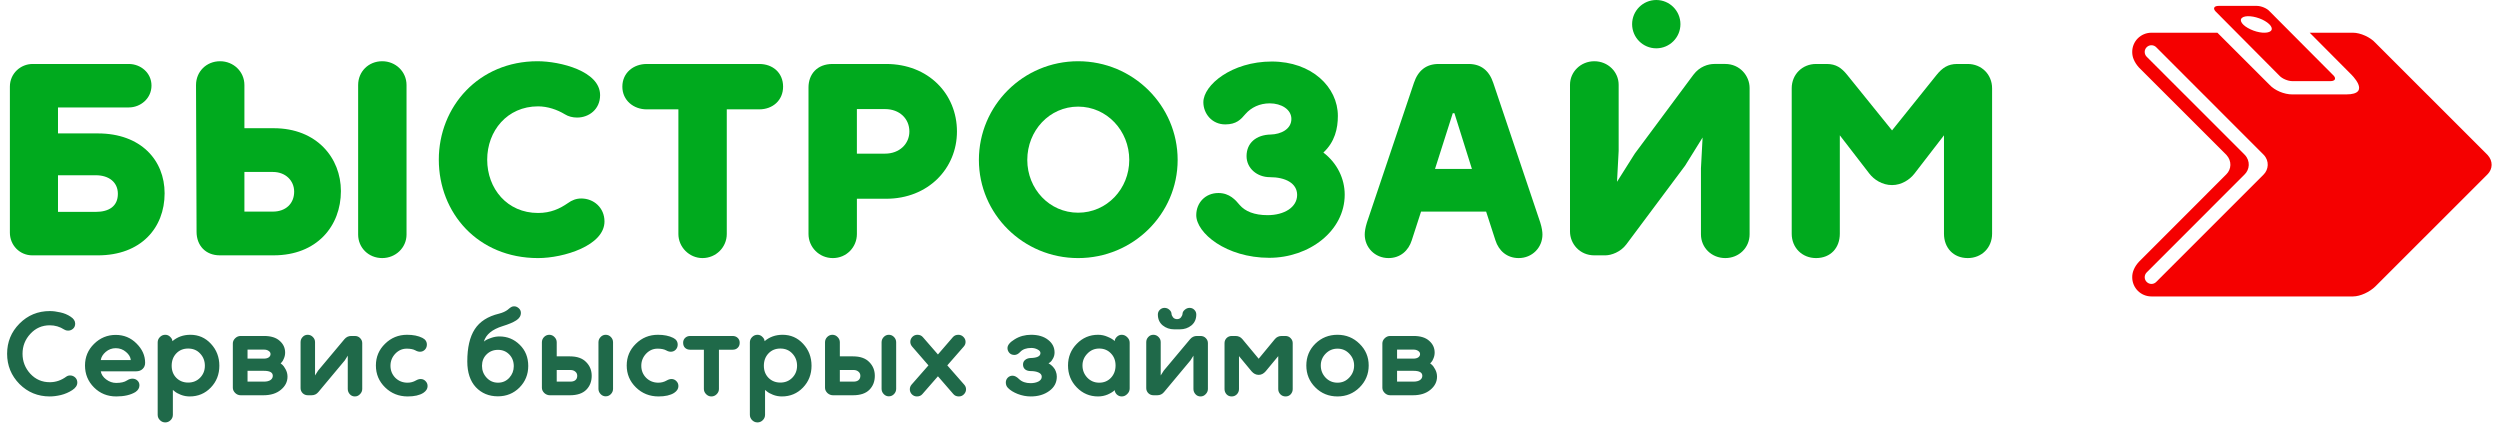 <svg width="253" height="43" viewBox="0 0 253 43" fill="none" xmlns="http://www.w3.org/2000/svg">
<path d="M251.74 15.679L240.385 4.328C239.887 3.768 238.871 3.311 238.128 3.311H233.741L237.877 7.467C237.877 7.467 240.104 9.555 237.422 9.555C237.362 9.555 231.984 9.555 231.984 9.555C231.154 9.555 230.202 9.156 229.667 8.574L224.401 3.311H217.725C216.647 3.311 215.775 4.181 215.781 5.26C215.781 5.541 215.836 5.808 215.949 6.052C216.05 6.291 216.212 6.55 216.451 6.821L225.319 15.683C225.877 16.298 225.824 17.13 225.302 17.644L216.454 26.499C216.212 26.766 216.05 27.022 215.949 27.264C215.842 27.507 215.776 27.772 215.781 28.056C215.781 29.133 216.647 30 217.725 30H238.124C238.872 29.997 239.82 29.54 240.385 28.987L251.739 17.638C252.267 17.115 252.313 16.294 251.74 15.679ZM229.064 17.679L218.21 28.531C217.949 28.798 217.522 28.803 217.253 28.54C216.98 28.282 216.975 27.848 217.238 27.575L227.143 17.665C227.67 17.162 227.754 16.289 227.178 15.677L217.238 5.736C216.975 5.462 216.979 5.031 217.253 4.769C217.522 4.51 217.949 4.515 218.21 4.781L229.096 15.676C229.671 16.286 229.592 17.164 229.064 17.679ZM230.68 7.661C230.953 7.96 231.537 8.21 231.984 8.21H235.844C236.299 8.21 236.44 7.96 236.173 7.661L229.688 1.149C229.416 0.836 228.829 0.596 228.385 0.596H224.525C224.073 0.596 223.926 0.837 224.208 1.146L230.68 7.661ZM226.891 1.805C227.215 1.528 228.137 1.61 228.932 1.977C229.725 2.353 230.115 2.868 229.79 3.148C229.458 3.419 228.55 3.347 227.757 2.973C226.944 2.601 226.566 2.08 226.891 1.805Z" fill="#F50000"/>
<path d="M5.869 13.502H9.908C14.252 13.502 16.659 16.213 16.659 19.561C16.659 23.075 14.252 25.841 9.908 25.841H3.268C1.996 25.841 1 24.817 1 23.545V8.77C1 7.414 2.107 6.474 3.296 6.474H13.035C14.225 6.474 15.331 7.359 15.331 8.66C15.331 9.961 14.224 10.873 13.035 10.873H5.869V13.502ZM5.869 21.442H9.687C11.043 21.442 11.928 20.861 11.928 19.616C11.928 18.454 11.043 17.735 9.687 17.735H5.869V21.442Z" fill="#00AA1E"/>
<path d="M19.837 8.604C19.837 7.248 20.888 6.197 22.272 6.197C23.628 6.197 24.734 7.248 24.734 8.604V12.975H27.694C32.065 12.975 34.5 15.991 34.5 19.338C34.5 22.879 32.065 25.84 27.694 25.84H22.244C20.805 25.84 19.892 24.844 19.892 23.461L19.837 8.604ZM24.734 21.414H27.611C28.911 21.414 29.769 20.612 29.769 19.394C29.769 18.287 28.911 17.402 27.611 17.402H24.734V21.414ZM41.141 23.738C41.141 25.066 40.034 26.117 38.679 26.117C37.296 26.117 36.244 25.066 36.244 23.738V8.604C36.244 7.248 37.295 6.197 38.679 6.197C40.035 6.197 41.141 7.248 41.141 8.604V23.738Z" fill="#00AA1E"/>
<path d="M54.394 6.197C56.69 6.197 60.73 7.193 60.73 9.628C60.73 11.067 59.596 11.897 58.406 11.897C57.936 11.897 57.521 11.786 57.161 11.565C56.386 11.095 55.418 10.763 54.45 10.763C51.324 10.763 49.304 13.253 49.304 16.158C49.304 19.091 51.324 21.553 54.45 21.553C55.75 21.553 56.663 21.11 57.466 20.557C57.881 20.253 58.324 20.087 58.822 20.087C60.095 20.087 61.174 21.028 61.174 22.411C61.174 24.846 57.052 26.118 54.451 26.118C48.364 26.118 44.408 21.553 44.408 16.158C44.407 10.79 48.446 6.197 54.394 6.197Z" fill="#00AA1E"/>
<path d="M79.249 8.77C79.249 10.153 78.198 11.066 76.842 11.066H73.55V23.682C73.55 25.01 72.471 26.117 71.088 26.117C69.76 26.117 68.653 25.01 68.653 23.682V11.067H65.444C64.116 11.067 62.982 10.154 62.982 8.771C62.982 7.36 64.116 6.475 65.444 6.475H76.843C78.198 6.474 79.249 7.359 79.249 8.77Z" fill="#00AA1E"/>
<path d="M81.82 8.853C81.82 7.525 82.678 6.474 84.255 6.474H89.678C93.939 6.474 96.844 9.49 96.844 13.308C96.844 17.043 93.939 20.114 89.678 20.114H86.718V23.683C86.718 25.011 85.667 26.118 84.283 26.118C82.9 26.118 81.821 25.011 81.821 23.683L81.82 8.853ZM86.717 15.549H89.567C91.033 15.549 92.029 14.553 92.029 13.308C92.029 12.008 91.033 11.039 89.567 11.039H86.717V15.549Z" fill="#00AA1E"/>
<path d="M109.107 6.197C114.668 6.197 119.178 10.679 119.178 16.185C119.178 21.663 114.668 26.118 109.107 26.118C103.546 26.118 99.064 21.664 99.064 16.185C99.064 10.68 103.546 6.197 109.107 6.197ZM109.107 21.525C112.012 21.525 114.281 19.118 114.281 16.185C114.281 13.225 112.012 10.79 109.107 10.79C106.202 10.79 103.961 13.225 103.961 16.185C103.961 19.118 106.202 21.525 109.107 21.525Z" fill="#00AA1E"/>
<path d="M135.392 11.731C135.392 13.004 135.088 14.359 133.926 15.438C135.337 16.517 136.084 18.094 136.084 19.699C136.084 23.379 132.487 26.09 128.448 26.09C124.077 26.09 121.061 23.572 121.061 21.774C121.061 20.529 121.974 19.533 123.302 19.533C124.436 19.533 125.045 20.252 125.46 20.75C126.013 21.386 126.926 21.774 128.282 21.774C129.97 21.774 131.27 20.972 131.27 19.727C131.27 18.537 130.08 17.929 128.503 17.929C127.23 17.929 126.151 17.044 126.151 15.799C126.151 14.471 127.119 13.641 128.613 13.613C129.609 13.585 130.688 13.087 130.688 12.036C130.688 11.068 129.664 10.459 128.502 10.459C127.478 10.459 126.621 10.874 126.04 11.538C125.57 12.091 125.127 12.589 123.993 12.589C122.637 12.589 121.78 11.482 121.78 10.348C121.78 8.605 124.657 6.226 128.697 6.226C132.764 6.225 135.392 8.826 135.392 11.731Z" fill="#00AA1E"/>
<path d="M148.626 6.474C149.871 6.474 150.701 7.138 151.116 8.383L155.875 22.521C156.041 23.047 156.096 23.462 156.096 23.738C156.096 25.038 155.072 26.117 153.689 26.117C152.499 26.117 151.669 25.37 151.337 24.319L150.396 21.414H143.811L142.87 24.319C142.538 25.37 141.708 26.117 140.518 26.117C139.135 26.117 138.111 25.038 138.111 23.738C138.111 23.461 138.166 23.046 138.332 22.521L143.091 8.383C143.506 7.138 144.336 6.474 145.581 6.474H148.626ZM148.958 17.098L147.187 11.454H147.021L145.223 17.098H148.958Z" fill="#00AA1E"/>
<path d="M164.583 24.734C164.002 25.509 163.061 25.841 162.453 25.841H161.346C159.852 25.841 158.884 24.651 158.884 23.434V8.577C158.884 7.277 159.963 6.198 161.346 6.198C162.729 6.198 163.808 7.277 163.808 8.577V15.272L163.642 18.398L165.44 15.548L171.361 7.58C171.997 6.722 172.883 6.473 173.491 6.473H174.598C176.064 6.473 177.06 7.663 177.06 8.908V23.71C177.06 25.066 175.981 26.117 174.598 26.117C173.215 26.117 172.136 25.066 172.136 23.71V17.042L172.302 13.916L170.531 16.766L164.583 24.734Z" fill="#00AA1E"/>
<path d="M201.6 23.655C201.6 25.066 200.549 26.117 199.138 26.117C197.672 26.117 196.731 25.066 196.731 23.655V13.695L193.743 17.568C193.273 18.177 192.443 18.73 191.474 18.73C190.478 18.73 189.648 18.177 189.178 17.568L186.19 13.695V23.655C186.19 25.066 185.277 26.117 183.783 26.117C182.372 26.117 181.321 25.066 181.321 23.655V8.936C181.321 7.525 182.4 6.474 183.783 6.474H184.862C185.803 6.474 186.356 6.861 186.937 7.581L191.474 13.197L195.984 7.581C196.565 6.862 197.146 6.474 198.059 6.474H199.138C200.521 6.474 201.6 7.525 201.6 8.936V23.655Z" fill="#00AA1E"/>
<path d="M167.615 4.89C168.965 4.89 170.06 3.795 170.06 2.445C170.06 1.095 168.965 0 167.615 0C166.265 0 165.17 1.095 165.17 2.445C165.17 3.795 166.265 4.89 167.615 4.89Z" fill="#00AA1E"/>
<path d="M1.968 38.86C1.136 38.012 0.72 36.992 0.72 35.8C0.72 34.608 1.136 33.592 1.968 32.752C2.808 31.904 3.832 31.48 5.04 31.48C5.368 31.48 5.72 31.524 6.096 31.612C6.48 31.692 6.828 31.836 7.14 32.044C7.452 32.244 7.608 32.48 7.608 32.752C7.608 32.968 7.536 33.14 7.392 33.268C7.248 33.396 7.08 33.46 6.888 33.46C6.744 33.46 6.616 33.424 6.504 33.352C6.056 33.064 5.568 32.92 5.04 32.92C4.256 32.92 3.6 33.208 3.072 33.784C2.544 34.352 2.28 35.024 2.28 35.8C2.28 36.576 2.544 37.252 3.072 37.828C3.6 38.396 4.256 38.68 5.04 38.68C5.64 38.68 6.196 38.492 6.708 38.116C6.82 38.036 6.948 37.996 7.092 37.996C7.292 37.996 7.464 38.064 7.608 38.2C7.752 38.336 7.824 38.508 7.824 38.716C7.824 39.004 7.652 39.26 7.308 39.484C6.964 39.708 6.584 39.872 6.168 39.976C5.76 40.072 5.384 40.12 5.04 40.12C3.832 40.12 2.808 39.7 1.968 38.86ZM13.787 37.576H10.198C10.255 37.896 10.438 38.172 10.751 38.404C11.062 38.636 11.399 38.752 11.758 38.752C12.239 38.752 12.602 38.668 12.851 38.5C13.034 38.38 13.219 38.32 13.402 38.32C13.602 38.32 13.771 38.384 13.906 38.512C14.043 38.64 14.111 38.8 14.111 38.992C14.111 39.264 13.975 39.492 13.703 39.676C13.214 39.972 12.566 40.12 11.758 40.12C10.87 40.12 10.123 39.816 9.514 39.208C8.906 38.6 8.602 37.86 8.602 36.988C8.602 36.132 8.906 35.404 9.514 34.804C10.13 34.196 10.863 33.892 11.71 33.892C12.534 33.892 13.235 34.18 13.81 34.756C14.395 35.332 14.687 35.984 14.687 36.712C14.687 36.968 14.602 37.176 14.434 37.336C14.267 37.496 14.05 37.576 13.787 37.576ZM11.71 35.236C11.335 35.236 10.998 35.36 10.703 35.608C10.415 35.856 10.246 36.132 10.198 36.436H13.235C13.21 36.14 13.05 35.868 12.755 35.62C12.459 35.364 12.111 35.236 11.71 35.236ZM15.957 41.98V34.648C15.957 34.44 16.034 34.26 16.186 34.108C16.337 33.956 16.517 33.88 16.726 33.88C16.925 33.88 17.093 33.952 17.23 34.096C17.373 34.232 17.445 34.376 17.445 34.528C17.95 34.096 18.558 33.88 19.27 33.88C20.093 33.88 20.785 34.184 21.346 34.792C21.913 35.4 22.198 36.14 22.198 37.012C22.198 37.884 21.91 38.62 21.334 39.22C20.758 39.82 20.046 40.12 19.198 40.12C18.886 40.12 18.585 40.064 18.297 39.952C18.017 39.84 17.814 39.728 17.686 39.616L17.494 39.46V41.98C17.494 42.188 17.418 42.368 17.265 42.52C17.113 42.672 16.933 42.748 16.726 42.748C16.517 42.748 16.337 42.672 16.186 42.52C16.034 42.368 15.957 42.188 15.957 41.98ZM17.373 37.012C17.373 37.508 17.529 37.916 17.841 38.236C18.162 38.556 18.561 38.716 19.041 38.716C19.529 38.716 19.933 38.552 20.253 38.224C20.573 37.896 20.733 37.492 20.733 37.012C20.733 36.524 20.573 36.112 20.253 35.776C19.942 35.44 19.538 35.272 19.041 35.272C18.553 35.272 18.154 35.436 17.841 35.764C17.529 36.092 17.373 36.508 17.373 37.012ZM24.355 34H26.719C27.415 34 27.943 34.164 28.303 34.492C28.671 34.812 28.855 35.208 28.855 35.68C28.855 35.888 28.815 36.084 28.735 36.268C28.663 36.452 28.587 36.584 28.507 36.664L28.399 36.772C28.447 36.804 28.511 36.856 28.591 36.928C28.671 36.992 28.775 37.14 28.903 37.372C29.031 37.604 29.095 37.852 29.095 38.116C29.095 38.636 28.871 39.08 28.423 39.448C27.983 39.816 27.395 40 26.659 40H24.355C24.147 40 23.963 39.924 23.803 39.772C23.643 39.612 23.563 39.436 23.563 39.244V34.756C23.563 34.564 23.639 34.392 23.791 34.24C23.951 34.08 24.139 34 24.355 34ZM26.707 35.38H25.051V36.292H26.707C26.907 36.292 27.067 36.252 27.187 36.172C27.315 36.084 27.379 35.972 27.379 35.836C27.379 35.7 27.315 35.592 27.187 35.512C27.067 35.424 26.907 35.38 26.707 35.38ZM26.719 37.528H25.051V38.62H26.719C26.991 38.62 27.207 38.568 27.367 38.464C27.527 38.352 27.607 38.208 27.607 38.032C27.607 37.696 27.311 37.528 26.719 37.528ZM30.418 34.624C30.418 34.424 30.486 34.252 30.622 34.108C30.758 33.956 30.93 33.88 31.138 33.88C31.346 33.88 31.522 33.956 31.666 34.108C31.81 34.252 31.882 34.424 31.882 34.624V37.996L32.194 37.504L34.858 34.324C35.042 34.108 35.27 34 35.542 34H35.902C36.126 34 36.306 34.072 36.442 34.216C36.586 34.36 36.658 34.528 36.658 34.72V39.364C36.658 39.564 36.582 39.74 36.43 39.892C36.286 40.044 36.114 40.12 35.914 40.12C35.706 40.12 35.534 40.044 35.398 39.892C35.262 39.74 35.194 39.564 35.194 39.364V35.992L34.894 36.472L32.218 39.676C32.042 39.892 31.814 40 31.534 40H31.162C30.946 40 30.766 39.928 30.622 39.784C30.486 39.64 30.418 39.472 30.418 39.28V34.624ZM41.16 35.284C40.712 35.284 40.324 35.456 39.996 35.8C39.676 36.144 39.516 36.548 39.516 37.012C39.516 37.492 39.68 37.9 40.008 38.236C40.344 38.564 40.756 38.728 41.244 38.728C41.548 38.728 41.832 38.652 42.096 38.5C42.264 38.404 42.424 38.356 42.576 38.356C42.768 38.356 42.932 38.428 43.068 38.572C43.204 38.708 43.272 38.876 43.272 39.076C43.272 39.34 43.128 39.568 42.84 39.76C42.464 40 41.936 40.12 41.256 40.12C40.36 40.12 39.6 39.816 38.976 39.208C38.352 38.6 38.04 37.86 38.04 36.988C38.04 36.124 38.348 35.392 38.964 34.792C39.58 34.184 40.324 33.88 41.196 33.88C41.812 33.88 42.328 33.984 42.744 34.192C43.048 34.344 43.2 34.572 43.2 34.876C43.2 35.076 43.132 35.248 42.996 35.392C42.86 35.528 42.696 35.596 42.504 35.596C42.352 35.596 42.192 35.548 42.024 35.452C41.816 35.34 41.528 35.284 41.16 35.284ZM50.494 31.744C50.87 31.648 51.17 31.512 51.394 31.336C51.41 31.32 51.442 31.292 51.49 31.252C51.546 31.204 51.582 31.176 51.598 31.168C51.614 31.152 51.642 31.132 51.682 31.108C51.73 31.076 51.766 31.056 51.79 31.048C51.822 31.032 51.858 31.02 51.898 31.012C51.946 31.004 51.994 31 52.042 31C52.202 31 52.354 31.064 52.498 31.192C52.642 31.32 52.714 31.476 52.714 31.66C52.714 31.972 52.554 32.228 52.234 32.428C51.922 32.628 51.466 32.82 50.866 33.004C49.81 33.332 49.178 33.852 48.97 34.564C49.018 34.524 49.086 34.476 49.174 34.42C49.262 34.364 49.442 34.288 49.714 34.192C49.986 34.096 50.262 34.048 50.542 34.048C51.342 34.048 52.026 34.328 52.594 34.888C53.17 35.448 53.458 36.164 53.458 37.036C53.458 37.892 53.162 38.62 52.57 39.22C51.978 39.812 51.25 40.108 50.386 40.108C49.482 40.108 48.738 39.8 48.154 39.184C47.578 38.56 47.29 37.692 47.29 36.58C47.29 35.18 47.542 34.092 48.046 33.316C48.55 32.54 49.366 32.016 50.494 31.744ZM49.234 35.872C48.93 36.176 48.778 36.56 48.778 37.024C48.778 37.488 48.934 37.888 49.246 38.224C49.558 38.56 49.942 38.728 50.398 38.728C50.854 38.728 51.234 38.564 51.538 38.236C51.842 37.9 51.994 37.508 51.994 37.06C51.994 36.58 51.842 36.184 51.538 35.872C51.234 35.56 50.854 35.404 50.398 35.404C49.934 35.404 49.546 35.56 49.234 35.872ZM54.84 39.244V34.636C54.84 34.436 54.912 34.26 55.056 34.108C55.208 33.956 55.384 33.88 55.584 33.88C55.792 33.88 55.968 33.956 56.112 34.108C56.264 34.26 56.34 34.436 56.34 34.636V36.064H57.672C58.4 36.064 58.948 36.256 59.316 36.64C59.692 37.016 59.88 37.48 59.88 38.032C59.88 38.608 59.696 39.08 59.328 39.448C58.96 39.816 58.408 40 57.672 40H55.644C55.436 40 55.248 39.924 55.08 39.772C54.92 39.612 54.84 39.436 54.84 39.244ZM56.34 37.444V38.62H57.732C57.94 38.62 58.104 38.572 58.224 38.476C58.352 38.372 58.416 38.224 58.416 38.032C58.416 37.856 58.352 37.716 58.224 37.612C58.096 37.5 57.932 37.444 57.732 37.444H56.34ZM62.04 34.636V39.352C62.04 39.552 61.968 39.728 61.824 39.88C61.68 40.032 61.504 40.108 61.296 40.108C61.096 40.108 60.924 40.032 60.78 39.88C60.636 39.728 60.564 39.552 60.564 39.352V34.636C60.564 34.436 60.636 34.26 60.78 34.108C60.924 33.956 61.096 33.88 61.296 33.88C61.504 33.88 61.68 33.956 61.824 34.108C61.968 34.26 62.04 34.436 62.04 34.636ZM66.543 35.284C66.095 35.284 65.707 35.456 65.379 35.8C65.059 36.144 64.899 36.548 64.899 37.012C64.899 37.492 65.063 37.9 65.391 38.236C65.727 38.564 66.139 38.728 66.627 38.728C66.931 38.728 67.215 38.652 67.479 38.5C67.647 38.404 67.807 38.356 67.959 38.356C68.151 38.356 68.315 38.428 68.451 38.572C68.587 38.708 68.655 38.876 68.655 39.076C68.655 39.34 68.511 39.568 68.223 39.76C67.847 40 67.319 40.12 66.639 40.12C65.743 40.12 64.983 39.816 64.359 39.208C63.735 38.6 63.423 37.86 63.423 36.988C63.423 36.124 63.731 35.392 64.347 34.792C64.963 34.184 65.707 33.88 66.579 33.88C67.195 33.88 67.711 33.984 68.127 34.192C68.431 34.344 68.583 34.572 68.583 34.876C68.583 35.076 68.515 35.248 68.379 35.392C68.243 35.528 68.079 35.596 67.887 35.596C67.735 35.596 67.575 35.548 67.407 35.452C67.199 35.34 66.911 35.284 66.543 35.284ZM74.137 34C74.345 34 74.517 34.064 74.653 34.192C74.789 34.32 74.857 34.484 74.857 34.684C74.857 34.9 74.789 35.072 74.653 35.2C74.525 35.328 74.353 35.392 74.137 35.392H72.757V39.364C72.757 39.564 72.681 39.74 72.529 39.892C72.377 40.044 72.197 40.12 71.989 40.12C71.789 40.12 71.613 40.044 71.461 39.892C71.309 39.74 71.233 39.564 71.233 39.364V35.392H69.853C69.637 35.392 69.461 35.328 69.325 35.2C69.197 35.072 69.133 34.9 69.133 34.684C69.133 34.484 69.201 34.32 69.337 34.192C69.473 34.064 69.645 34 69.853 34H74.137ZM75.887 41.98V34.648C75.887 34.44 75.963 34.26 76.115 34.108C76.267 33.956 76.447 33.88 76.655 33.88C76.855 33.88 77.023 33.952 77.159 34.096C77.303 34.232 77.375 34.376 77.375 34.528C77.879 34.096 78.487 33.88 79.199 33.88C80.023 33.88 80.715 34.184 81.275 34.792C81.843 35.4 82.127 36.14 82.127 37.012C82.127 37.884 81.839 38.62 81.263 39.22C80.687 39.82 79.975 40.12 79.127 40.12C78.815 40.12 78.515 40.064 78.227 39.952C77.947 39.84 77.743 39.728 77.615 39.616L77.423 39.46V41.98C77.423 42.188 77.347 42.368 77.195 42.52C77.043 42.672 76.863 42.748 76.655 42.748C76.447 42.748 76.267 42.672 76.115 42.52C75.963 42.368 75.887 42.188 75.887 41.98ZM77.303 37.012C77.303 37.508 77.459 37.916 77.771 38.236C78.091 38.556 78.491 38.716 78.971 38.716C79.459 38.716 79.863 38.552 80.183 38.224C80.503 37.896 80.663 37.492 80.663 37.012C80.663 36.524 80.503 36.112 80.183 35.776C79.871 35.44 79.467 35.272 78.971 35.272C78.483 35.272 78.083 35.436 77.771 35.764C77.459 36.092 77.303 36.508 77.303 37.012ZM83.492 39.244V34.636C83.492 34.436 83.564 34.26 83.708 34.108C83.86 33.956 84.036 33.88 84.236 33.88C84.444 33.88 84.62 33.956 84.764 34.108C84.916 34.26 84.992 34.436 84.992 34.636V36.064H86.324C87.052 36.064 87.6 36.256 87.968 36.64C88.344 37.016 88.532 37.48 88.532 38.032C88.532 38.608 88.348 39.08 87.98 39.448C87.612 39.816 87.06 40 86.324 40H84.296C84.088 40 83.9 39.924 83.732 39.772C83.572 39.612 83.492 39.436 83.492 39.244ZM84.992 37.444V38.62H86.384C86.592 38.62 86.756 38.572 86.876 38.476C87.004 38.372 87.068 38.224 87.068 38.032C87.068 37.856 87.004 37.716 86.876 37.612C86.748 37.5 86.584 37.444 86.384 37.444H84.992ZM90.692 34.636V39.352C90.692 39.552 90.62 39.728 90.476 39.88C90.332 40.032 90.156 40.108 89.948 40.108C89.748 40.108 89.576 40.032 89.432 39.88C89.288 39.728 89.216 39.552 89.216 39.352V34.636C89.216 34.436 89.288 34.26 89.432 34.108C89.576 33.956 89.748 33.88 89.948 33.88C90.156 33.88 90.332 33.956 90.476 34.108C90.62 34.26 90.692 34.436 90.692 34.636ZM96.479 39.88L94.919 38.08L93.347 39.88C93.211 40.04 93.027 40.12 92.795 40.12C92.595 40.12 92.423 40.048 92.279 39.904C92.143 39.76 92.075 39.592 92.075 39.4C92.075 39.224 92.131 39.068 92.243 38.932L93.959 36.976L92.303 35.068C92.183 34.924 92.123 34.768 92.123 34.6C92.123 34.408 92.191 34.24 92.327 34.096C92.471 33.952 92.643 33.88 92.843 33.88C93.075 33.88 93.259 33.96 93.395 34.12L94.919 35.872L96.431 34.12C96.567 33.96 96.751 33.88 96.983 33.88C97.183 33.88 97.355 33.952 97.499 34.096C97.643 34.24 97.715 34.408 97.715 34.6C97.715 34.776 97.655 34.932 97.535 35.068L95.867 36.976L97.583 38.932C97.703 39.068 97.763 39.224 97.763 39.4C97.763 39.592 97.691 39.76 97.547 39.904C97.411 40.048 97.239 40.12 97.031 40.12C96.799 40.12 96.615 40.04 96.479 39.88ZM104.345 33.88C105.065 33.88 105.641 34.052 106.073 34.396C106.505 34.732 106.721 35.156 106.721 35.668C106.721 35.892 106.669 36.096 106.565 36.28C106.469 36.464 106.369 36.592 106.265 36.664L106.109 36.772C106.133 36.78 106.161 36.796 106.193 36.82C106.233 36.836 106.301 36.884 106.397 36.964C106.493 37.044 106.577 37.132 106.649 37.228C106.729 37.316 106.797 37.44 106.853 37.6C106.917 37.76 106.949 37.932 106.949 38.116C106.949 38.716 106.693 39.2 106.181 39.568C105.677 39.936 105.057 40.12 104.321 40.12C103.865 40.12 103.421 40.036 102.989 39.868C102.565 39.7 102.237 39.496 102.005 39.256C101.861 39.112 101.789 38.928 101.789 38.704C101.789 38.52 101.853 38.36 101.981 38.224C102.117 38.088 102.281 38.02 102.473 38.02C102.681 38.02 102.901 38.136 103.133 38.368C103.421 38.64 103.809 38.776 104.297 38.776C104.601 38.776 104.865 38.72 105.089 38.608C105.313 38.488 105.425 38.328 105.425 38.128C105.425 37.936 105.317 37.792 105.101 37.696C104.893 37.6 104.625 37.552 104.297 37.552C104.073 37.552 103.889 37.496 103.745 37.384C103.601 37.264 103.529 37.1 103.529 36.892C103.529 36.692 103.601 36.536 103.745 36.424C103.889 36.304 104.073 36.24 104.297 36.232C104.961 36.216 105.293 36.048 105.293 35.728C105.293 35.584 105.197 35.464 105.005 35.368C104.813 35.264 104.601 35.212 104.369 35.212C103.873 35.212 103.501 35.344 103.253 35.608C103.061 35.816 102.865 35.92 102.665 35.92C102.449 35.92 102.277 35.852 102.149 35.716C102.021 35.572 101.957 35.408 101.957 35.224C101.957 34.928 102.201 34.632 102.689 34.336C103.177 34.032 103.729 33.88 104.345 33.88ZM114.323 34.684V39.316C114.323 39.532 114.239 39.72 114.071 39.88C113.911 40.04 113.727 40.12 113.519 40.12C113.327 40.12 113.159 40.052 113.015 39.916C112.879 39.772 112.811 39.628 112.811 39.484C112.643 39.644 112.403 39.792 112.091 39.928C111.787 40.056 111.463 40.12 111.119 40.12C110.279 40.12 109.563 39.816 108.971 39.208C108.379 38.6 108.083 37.86 108.083 36.988C108.083 36.124 108.379 35.392 108.971 34.792C109.563 34.184 110.279 33.88 111.119 33.88C111.463 33.88 111.787 33.948 112.091 34.084C112.403 34.212 112.643 34.356 112.811 34.516C112.811 34.372 112.879 34.232 113.015 34.096C113.159 33.952 113.327 33.88 113.519 33.88C113.727 33.88 113.911 33.96 114.071 34.12C114.239 34.28 114.323 34.468 114.323 34.684ZM112.427 38.236C112.739 37.9 112.895 37.484 112.895 36.988C112.895 36.492 112.739 36.084 112.427 35.764C112.115 35.436 111.719 35.272 111.239 35.272C110.767 35.272 110.367 35.444 110.039 35.788C109.711 36.124 109.547 36.524 109.547 36.988C109.547 37.46 109.707 37.868 110.027 38.212C110.355 38.556 110.759 38.728 111.239 38.728C111.719 38.728 112.115 38.564 112.427 38.236ZM119.672 31.744C119.68 31.6 119.756 31.468 119.9 31.348C120.044 31.22 120.208 31.156 120.392 31.156C120.584 31.156 120.744 31.224 120.872 31.36C121 31.488 121.064 31.644 121.064 31.828C121.064 32.292 120.9 32.66 120.572 32.932C120.244 33.196 119.856 33.328 119.408 33.328H118.82C118.38 33.328 117.996 33.196 117.668 32.932C117.34 32.66 117.176 32.292 117.176 31.828C117.176 31.644 117.24 31.488 117.368 31.36C117.504 31.224 117.664 31.156 117.848 31.156C118.04 31.156 118.204 31.22 118.34 31.348C118.476 31.468 118.548 31.6 118.556 31.744C118.564 31.872 118.616 31.996 118.712 32.116C118.816 32.236 118.952 32.296 119.12 32.296C119.288 32.296 119.42 32.236 119.516 32.116C119.612 31.996 119.664 31.872 119.672 31.744ZM116 34.624C116 34.424 116.068 34.252 116.204 34.108C116.34 33.956 116.512 33.88 116.72 33.88C116.928 33.88 117.104 33.956 117.248 34.108C117.392 34.252 117.464 34.424 117.464 34.624V37.996L117.776 37.504L120.44 34.324C120.624 34.108 120.852 34 121.124 34H121.484C121.708 34 121.888 34.072 122.024 34.216C122.168 34.36 122.24 34.528 122.24 34.72V39.364C122.24 39.564 122.164 39.74 122.012 39.892C121.868 40.044 121.696 40.12 121.496 40.12C121.288 40.12 121.116 40.044 120.98 39.892C120.844 39.74 120.776 39.564 120.776 39.364V35.992L120.476 36.472L117.8 39.676C117.624 39.892 117.396 40 117.116 40H116.744C116.528 40 116.348 39.928 116.204 39.784C116.068 39.64 116 39.472 116 39.28V34.624ZM127.378 36.304L129.022 34.312C129.198 34.104 129.43 34 129.718 34H130.078C130.294 34 130.47 34.072 130.606 34.216C130.75 34.36 130.822 34.528 130.822 34.72V39.376C130.822 39.576 130.754 39.752 130.618 39.904C130.482 40.048 130.31 40.12 130.102 40.12C129.894 40.12 129.718 40.048 129.574 39.904C129.43 39.752 129.358 39.576 129.358 39.376V36.04L128.086 37.576C127.878 37.816 127.642 37.936 127.378 37.936C127.106 37.936 126.866 37.816 126.658 37.576L125.386 36.04V39.376C125.386 39.576 125.314 39.752 125.17 39.904C125.026 40.048 124.85 40.12 124.642 40.12C124.434 40.12 124.262 40.048 124.126 39.904C123.99 39.752 123.922 39.576 123.922 39.376V34.72C123.922 34.528 123.99 34.36 124.126 34.216C124.27 34.072 124.45 34 124.666 34H125.026C125.314 34 125.546 34.104 125.722 34.312L127.378 36.304ZM137.588 34.792C138.204 35.392 138.512 36.124 138.512 36.988C138.512 37.852 138.204 38.592 137.588 39.208C136.972 39.816 136.228 40.12 135.356 40.12C134.468 40.12 133.72 39.816 133.112 39.208C132.504 38.6 132.2 37.86 132.2 36.988C132.2 36.116 132.504 35.38 133.112 34.78C133.728 34.18 134.476 33.88 135.356 33.88C136.228 33.88 136.972 34.184 137.588 34.792ZM137.036 36.988C137.036 36.524 136.872 36.124 136.544 35.788C136.224 35.452 135.828 35.284 135.356 35.284C134.884 35.284 134.484 35.452 134.156 35.788C133.828 36.124 133.664 36.524 133.664 36.988C133.664 37.46 133.824 37.868 134.144 38.212C134.472 38.556 134.876 38.728 135.356 38.728C135.828 38.728 136.224 38.556 136.544 38.212C136.872 37.868 137.036 37.46 137.036 36.988ZM140.687 34H143.051C143.747 34 144.275 34.164 144.635 34.492C145.003 34.812 145.187 35.208 145.187 35.68C145.187 35.888 145.147 36.084 145.067 36.268C144.995 36.452 144.919 36.584 144.839 36.664L144.731 36.772C144.779 36.804 144.843 36.856 144.923 36.928C145.003 36.992 145.107 37.14 145.235 37.372C145.363 37.604 145.427 37.852 145.427 38.116C145.427 38.636 145.203 39.08 144.755 39.448C144.315 39.816 143.727 40 142.991 40H140.687C140.479 40 140.295 39.924 140.135 39.772C139.975 39.612 139.895 39.436 139.895 39.244V34.756C139.895 34.564 139.971 34.392 140.123 34.24C140.283 34.08 140.471 34 140.687 34ZM143.039 35.38H141.383V36.292H143.039C143.239 36.292 143.399 36.252 143.519 36.172C143.647 36.084 143.711 35.972 143.711 35.836C143.711 35.7 143.647 35.592 143.519 35.512C143.399 35.424 143.239 35.38 143.039 35.38ZM143.051 37.528H141.383V38.62H143.051C143.323 38.62 143.539 38.568 143.699 38.464C143.859 38.352 143.939 38.208 143.939 38.032C143.939 37.696 143.643 37.528 143.051 37.528Z" fill="#1F6949"/>
</svg>
